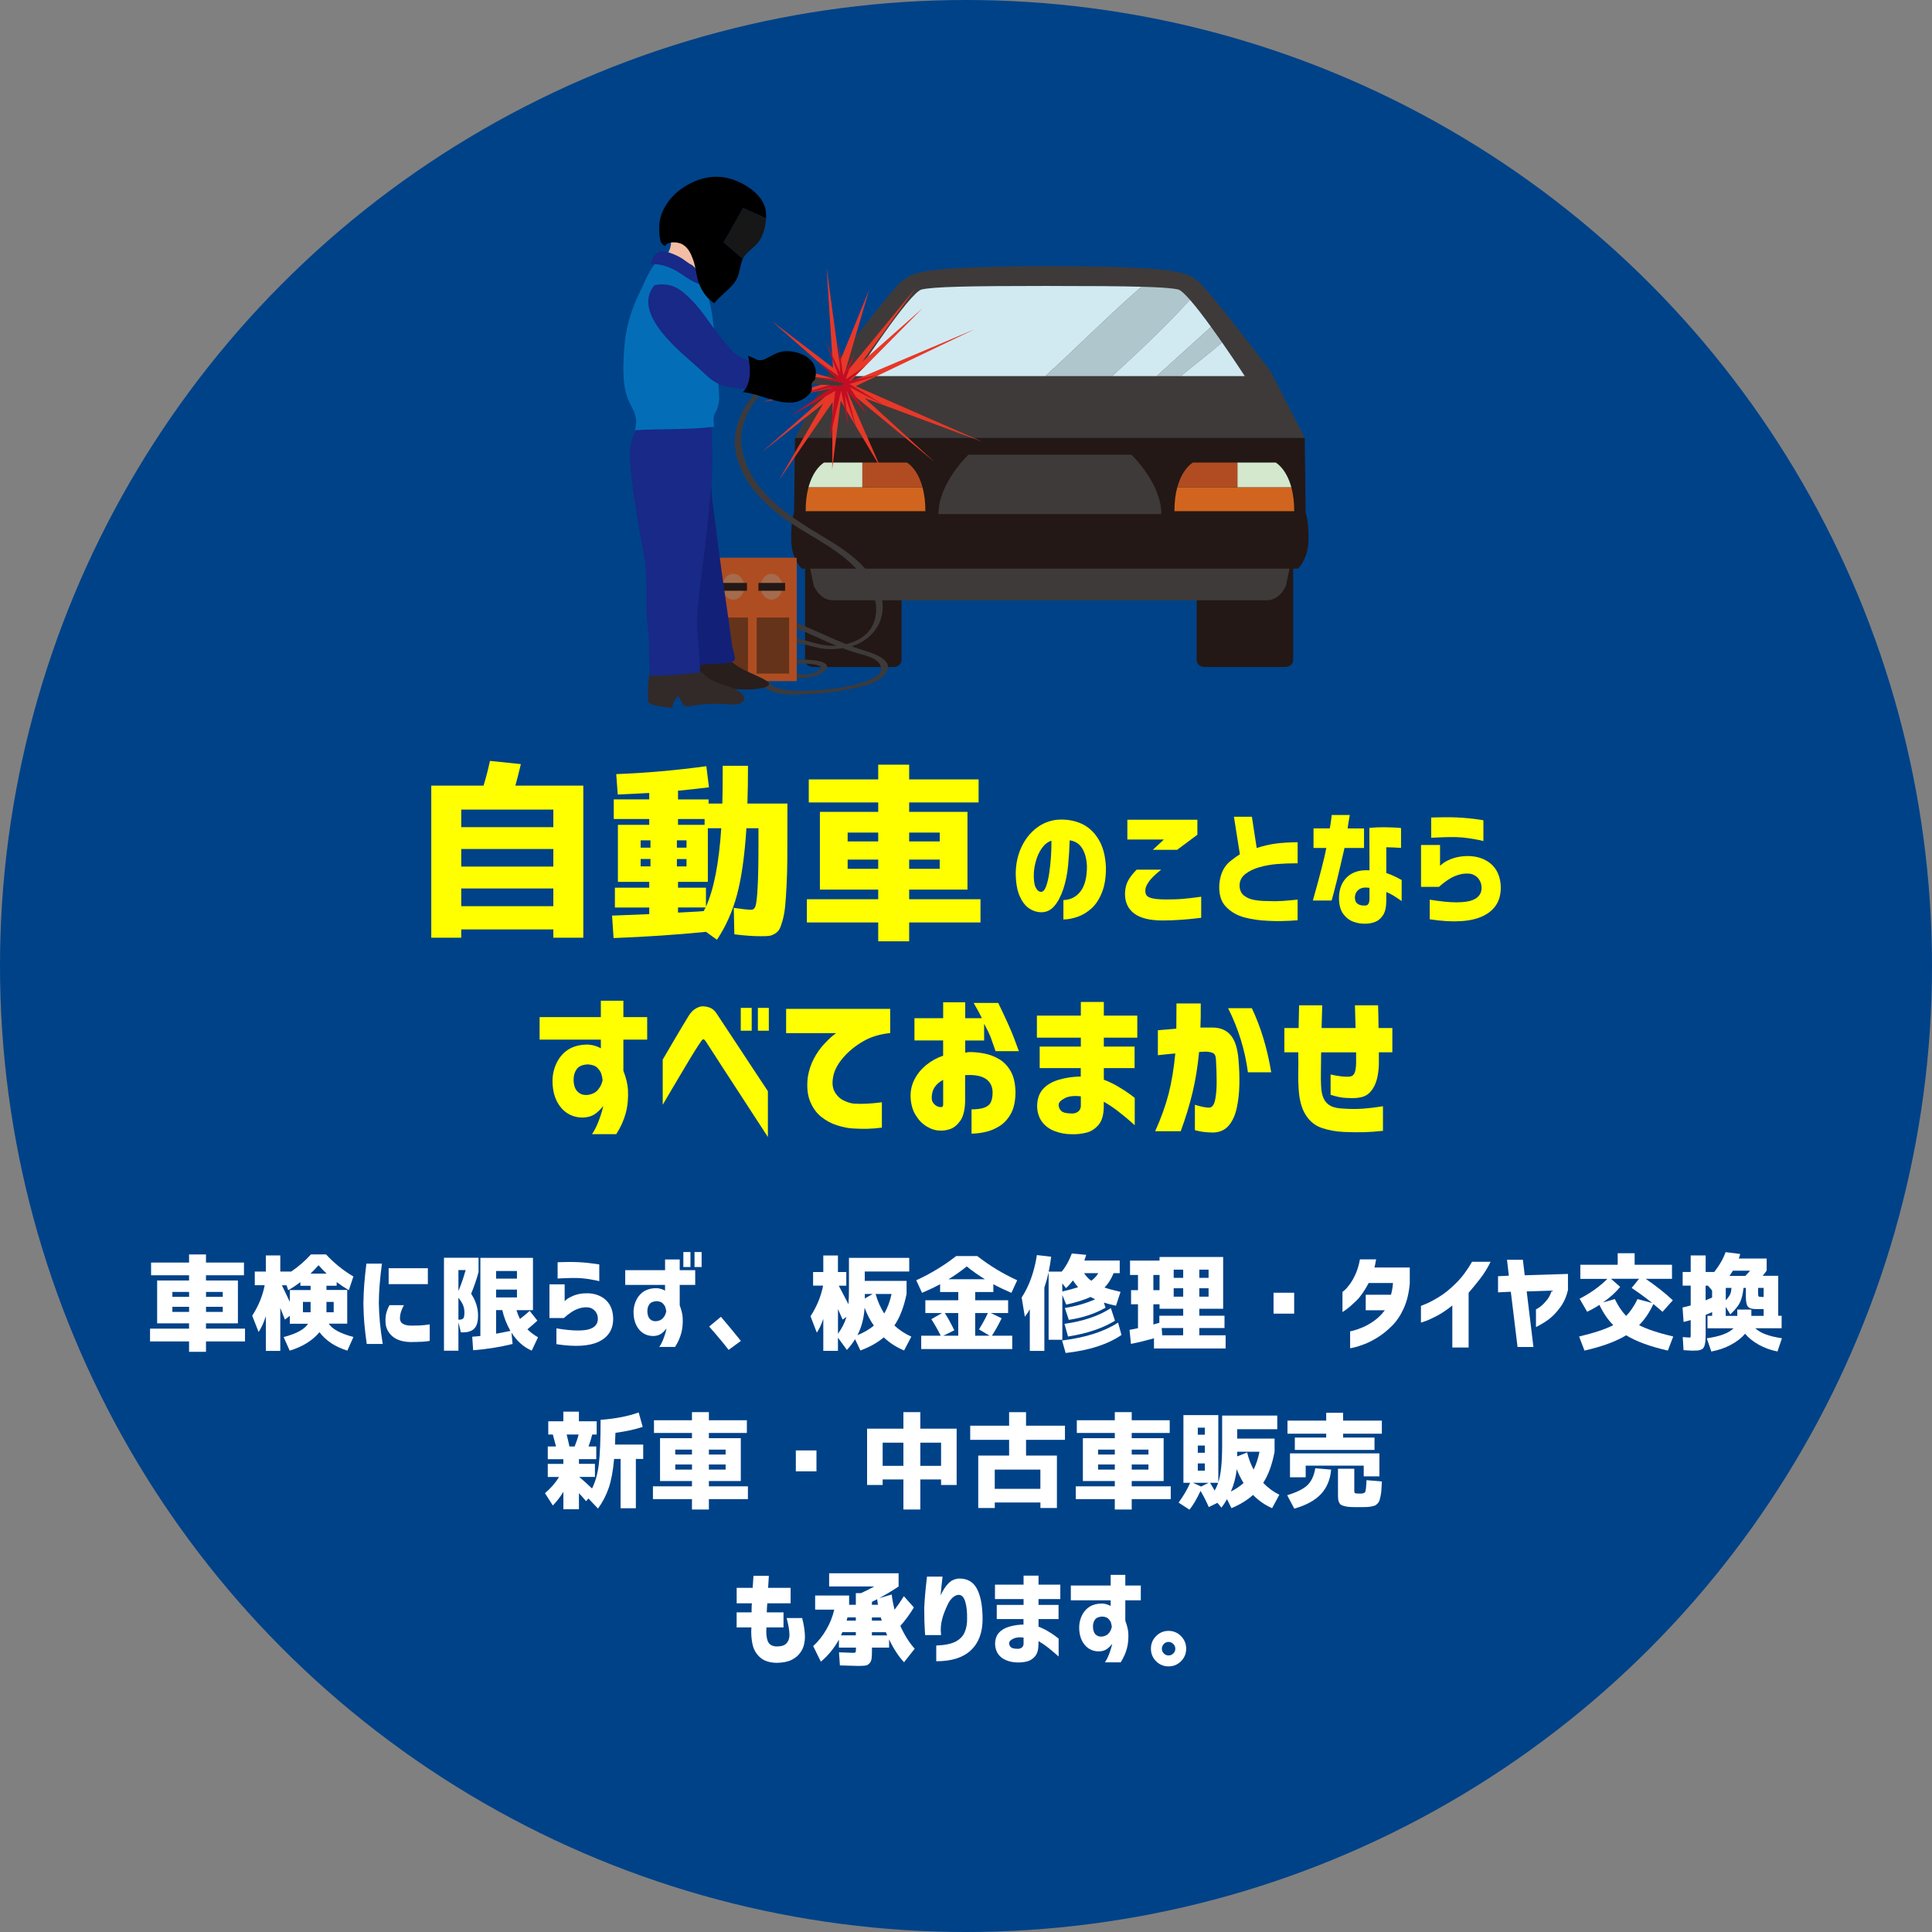 <?xml version="1.0" encoding="UTF-8"?><svg id="_レイヤー_2" xmlns="http://www.w3.org/2000/svg" width="500" height="500" viewBox="0 0 500 500"><rect x="0" y="0" width="500" height="500" fill="#808080" stroke="none"/><defs><style>.cls-1{fill:#3e3a39;}.cls-2{fill:#231815;}.cls-3{fill:#182987;}.cls-4{fill:#fff;}.cls-5{fill:#643319;}.cls-6{fill:#f4bea4;}.cls-7{fill:#132078;}.cls-8{fill:none;}.cls-9{fill:#d1651f;}.cls-10{fill:#c30d23;}.cls-11{fill:#d3e8cd;}.cls-12{fill:#b0c6cd;}.cls-13{fill:#d1eaf2;}.cls-14{fill:#b14c22;}.cls-15{fill:#e73828;}.cls-16{fill:#a46c4d;}.cls-17{fill:#036eb7;}.cls-18{fill:#281e1c;}.cls-19{fill:#004288;}.cls-20{fill:#322a29;}.cls-21{fill:#af4d22;}.cls-22{fill:#ff0;}.cls-23{fill:#171717;}</style></defs><g id="_レイヤー_1-2"><circle class="cls-19" cx="250" cy="250" r="250"/><path class="cls-2" d="M233.32,170.8c0,1-.89,1.81-2,1.81h-20.97c-1.1,0-2-.81-2-1.81v-25.27c0-1,.9-1.81,2-1.81h20.97c1.1,0,2,.81,2,1.81v25.27Z"/><path class="cls-2" d="M334.67,170.8c0,1-.89,1.81-2.01,1.81h-20.97c-1.1,0-2-.81-2-1.81v-25.27c0-1,.9-1.81,2-1.81h20.97c1.11,0,2.01.81,2.01,1.81v25.27Z"/><path class="cls-1" d="M334.28,144.67l-1.5,6.96s-1.49,3.73-4.97,3.73h-112.21c-3.48,0-4.97-3.73-4.97-3.73l-1.49-6.96"/><path class="cls-1" d="M328.73,95.97s-16.15-21.36-18.88-23.35c-2.73-1.99-4.22-3.73-37.76-3.73h-.74c-33.54,0-35.03,1.74-37.76,3.73-2.73,1.99-18.88,23.35-18.88,23.35l-8.93,17.37h131.9l-8.93-17.37Z"/><path class="cls-2" d="M337.67,113.37v-.03h-131.91l-.02.03-.24,19.38s-.75,1.49-.75,6.71,2.73,7.7,2.73,7.7h128.44s2.73-2.48,2.73-7.7-.74-6.71-.74-6.71l-.25-19.38Z"/><path class="cls-1" d="M273,133.04h27.55c0-8.04-7.74-15.36-7.74-15.36h-42.18s-7.76,7.31-7.76,15.36h30.12Z"/><path class="cls-9" d="M304.69,126.09c-.46,1.65-.75,3.69-.75,6.2h31c0-2.51-.3-4.55-.75-6.2h-29.5Z"/><path class="cls-14" d="M319.74,119.71h-11.01s-2.69,1.43-4.03,6.38h15.57v-6.38h-.52Z"/><path class="cls-11" d="M330.15,119.71h-9.89v6.38h13.93c-1.35-4.95-4.04-6.38-4.04-6.38Z"/><path class="cls-9" d="M238.74,126.09c.45,1.65.75,3.69.75,6.2h-30.99c0-2.51.29-4.55.74-6.2h29.5Z"/><path class="cls-14" d="M223.69,119.71h11.02s2.69,1.43,4.03,6.38h-15.57v-6.38h.52Z"/><path class="cls-11" d="M213.27,119.71h9.9v6.38h-13.93c1.35-4.95,4.03-6.38,4.03-6.38Z"/><path class="cls-12" d="M307.95,77.58c-1.34-1.52-2.43-2.53-3.07-2.67-1.58-.34-4.35-.56-9.44-.7-8.57,7.41-16.53,15.53-24.92,23.13h17.31c6.96-6.35,13.83-12.76,20.13-19.76Z"/><path class="cls-13" d="M271.71,74h0c-22.03,0-29.97.23-33.16.91-3.18.68-17.26,22.43-17.26,22.43h49.22c8.4-7.6,16.36-15.72,24.92-23.13-5.14-.15-12.65-.2-23.72-.2Z"/><path class="cls-12" d="M313.41,84.59c-4.41,4.03-9.53,8.6-14.07,12.75h6.28c3.48-2.95,7.23-5.7,10.65-8.71-.92-1.32-1.88-2.69-2.86-4.03Z"/><path class="cls-13" d="M307.95,77.58c-6.31,7-13.17,13.4-20.13,19.76h11.52c4.54-4.15,9.66-8.71,14.07-12.75-1.93-2.66-3.86-5.2-5.46-7.01Z"/><path class="cls-13" d="M316.27,88.62c-3.43,3.02-7.17,5.77-10.65,8.71h16.52s-2.63-4.05-5.87-8.71Z"/><path class="cls-1" d="M196.52,100.66c-4.79,4.74-7.71,11.39-5.72,18.1,1.84,6.24,6.38,11.09,11.47,14.91,5.11,3.84,11.03,6.49,16.02,10.48,4.71,3.78,9.93,9.81,8.09,16.28-1.34,4.67-6.08,6.48-10.49,6.7-3.2.16-6.58-1.28-9.67-1.92-3.38-.69-9.01-.71-10.6,3.25-1.38,3.45,3.71,5.31,6.13,6.04,3.25.98,7.19,1.51,10.34-.05,2.59-1.28,2.71-2.78-.26-3.38-3.2-.63-7.58-.47-10.54,1.04-2.02,1.03-5.82,4.2-2.78,6.17,2.93,1.9,7.95,1.46,11.26,1.32,3.22-.13,6.43-.53,9.59-1.18,3.04-.62,7.62-1.39,9.7-3.99,2.76-3.44-2.86-5.32-5.25-6.03-7.03-2.1-13.39-5.84-20.36-8.15-.5-.16-2.06.58-1.38.8,6.8,2.25,12.97,6.04,19.85,8,2.1.6,5.55,1.21,6.11,3.74.43,1.96-2.65,3.03-3.98,3.53-3.97,1.47-8.46,2.04-12.66,2.31-3.61.22-8.22.56-11.5-1.16-2.6-1.37,1.29-4.4,2.61-4.96,2.21-.94,5.07-.89,7.41-.67.78.08,1.58.22,2.29.57,1.24.6-1.22,1.58-1.54,1.72-2.1.92-5.06.18-7.18-.34-2.04-.51-4.24-1.38-5.71-2.94-2.74-2.89,2.53-5.14,4.69-5.1,3.13.05,6.25,1.25,9.28,1.9,2.61.57,5.08.38,7.67-.16,6.02-1.26,10.17-6.62,8.76-12.77-1.46-6.33-7.7-11.27-12.94-14.48-6.71-4.1-13.74-7.94-18.69-14.22-2.52-3.19-4.33-7.18-4.68-11.25-.45-5.22,2.43-10.34,6.02-13.89.7-.7-1-.62-1.37-.25h0Z"/><rect class="cls-21" x="182.71" y="144.34" width="23.47" height="31.93"/><rect class="cls-5" x="185.18" y="159.82" width="8.4" height="14.5"/><rect class="cls-5" x="195.83" y="159.82" width="8.4" height="14.5"/><path class="cls-16" d="M202.49,151.84c0,1.84-1.26,3.33-2.82,3.33s-2.82-1.49-2.82-3.33,1.27-3.33,2.82-3.33,2.82,1.49,2.82,3.33Z"/><rect class="cls-2" x="196.28" y="150.86" width="6.91" height="2.03"/><path class="cls-16" d="M192.61,151.84c0,1.84-1.26,3.33-2.82,3.33s-2.82-1.49-2.82-3.33,1.26-3.33,2.82-3.33,2.82,1.49,2.82,3.33Z"/><rect class="cls-2" x="186.4" y="150.86" width="6.91" height="2.03"/><path class="cls-6" d="M171.99,66.59c.93-.89,1.51-2.14,1.66-3.44.04-.34-.08-1.54.12-1.81.38-.52,1.62.47,2.07.7,1.53.78,3.13,1.41,4.56,2.35.41.27.7.37.79.83.11.54-.27,1.31-.42,1.81-.26.81-.47,1.6-.68,2.42-.13.52-.37,1.04-.43,1.57-.65-.02-1.34-.7-1.86-1.04-1.17-.77-2.49-1.68-3.87-2.04"/><path class="cls-8" d="M174.36,58.25c.13,1.46-.86,3.06-1.31,4.41-.2.6-1.14,2.14-1.05,2.69.21,1.33,3.43,2.73,4.5,3.17,1.06.44,2.62,1.37,3.82,1.23.3-1.44.26-2.95.55-4.41.21-1.11.76-2.36.82-3.47"/><path class="cls-18" d="M188.9,170.82c2.59,2.57,5.94,3.4,9.02,5.1,1.89,1.04,1.2,1.74-.76,2.16-4.27.92-9.07-.15-13.37-.3-1.29-.05-2.25.17-3.07-.87-.67-.83-.28-4.17-.3-5.05-.04-1.22-.16-2.58,0-3.81.62.03,1.24.05,1.87.07"/><path class="cls-7" d="M182.6,117.58c1.58,2.53,1.33,8.58,1.73,11.67.64,4.93,1.28,9.85,1.91,14.78.99,7.62,2.22,15.2,3.18,22.81.07.58.98,3.37.74,3.86-.68,1.43-5.52.98-6.95,1.12-.7.07-1.92.54-2.57.16-1.48-.87-1.19-8.89-1.23-10.05-.31-9.04-1.89-18.04-1.82-27.07.02-1.36-.04-2.62-.25-3.96"/><path class="cls-20" d="M181.1,173.73c.83.44,1.61,1.38,2.52,1.96,1.87,1.18,4.08,1.56,6.11,2.44,1.19.51,4.3,2.26,2.24,3.71-1.28.88-4.49.32-5.84.32-2.21,0-4.41.08-6.6.42-.96.14-1.81.5-2.52-.05-.73-.56-.81-1.78-1.59-2.34-.68.71-1.41,1.95-1.41,2.96-1.09,0-5.46-.47-6.1-1.29-.4-.53-.21-1.74-.21-2.32.03-2.74-.02-7.86,3.29-8.97"/><path class="cls-3" d="M165.67,109.59c-1.73,1.99-2.73,5.83-2.66,8.4.19,5.94,1.12,10.56,1.99,16.45.88,5.86,1.86,8.75,2.2,13.93.27,4.21-.18,9.6.41,13.73.6,4.24.19,8.65.68,12.82,4.26-.02,8.65-.43,12.88-.84-.02-5.58-1.15-11.16-.61-16.75.57-6,1.47-11.7,2.14-17.71.6-5.4.88-8.83,1.45-14.94.5-5.27.07-12.67-.28-17.95"/><path class="cls-17" d="M171.22,66.8c-2.68,1.67-3.99,5.42-5.32,8.12-2.77,5.62-4.09,10.18-4.44,16.44-.22,4.08-.4,9.26,1.53,12.98,1.42,2.73,2.09,3.99,1.33,7,6.77-.42,13.69-.06,20.49-.9,0-.77-.23-1.68-.12-2.44.17-1.19.43-.99.78-1.87.75-1.9.7-2.95.55-5.15-.35-5.35-.72-10.7-1.29-16.01-.78-7.36-1.75-13.08-9.5-15.31"/><path class="cls-3" d="M179.22,68.7c1.41,1.15,2.83,3.41,3.53,5.05-2.89.12-5.67-2.54-8.08-3.84-1.37-.74-2.78-1.24-4.32-1.47-1.33-.21-2.3.16-1.64-1.1.92-1.77,1.56-2.56,3.41-2.26,1.15.19,3.18,1.06,4.21,1.7.87.55,1.89,1.41,2.75,1.81"/><path class="cls-3" d="M169.25,73.83c4.42-.9,6.88.88,9.84,3.92,3.07,3.16,4.46,5.95,7.31,9.36,2.72,3.25,3.61,4.99,7.43,6.23,1.69.55,7.79-.76,7.75,1.24-.04,1.71.55,4.24.31,5.93-3.12.69-9.96.22-13.12-.34-3.96-.7-5.21-2.39-8.18-5.08-4.3-3.89-17.37-13.97-11.19-21.31"/><path d="M192.34,53.85l5.92,2.67c.06-1.26-.08-2.48-.48-3.47-1.43-3.53-5.96-6.16-9.53-6.98-4.15-.96-8.23.27-11.79,2.71-2.84,1.95-5.39,5.36-5.78,8.86-.13,1.17-.29,5.2,1.05,5.8l.42.21c.62-1.28,3.33-1.07,4.45-.42,1.53.87,2.24,2.48,2.8,4.04.74,2.08.77,4.3,1.6,6.36.81,2.01,2.06,3.68,3.85,4.86,1.49-1.92,3.59-3.28,5.09-5.18,1.37-1.74,1.42-3.53,1.99-5.54.08-.29.2-.56.33-.82l-4.96-4.24,5.04-8.84Z"/><path class="cls-23" d="M192.34,53.85l-5.04,8.84,4.96,4.24c.98-1.88,3.13-2.86,4.29-4.66.95-1.46,1.61-3.66,1.7-5.75l-5.92-2.67Z"/><polygon class="cls-15" points="215.58 95.17 213.92 69.23 217.25 93.84 224.9 75.1 218.47 97.06 236.98 74.55 223.12 93.62 238.76 79.76 219.8 98.94 252.27 85.19 221.46 99.94 254.28 114.35 223.79 103.04 241.86 119.56 219.02 100.71 228 121.22 217.58 103.71 215.36 121.56 215.48 104.04 201.62 124.22 213.04 104.48 197.18 117.01 216.25 100.27 197.4 104.04 214.59 98.94 200.07 93.51 217.14 98.39 199.73 83.09 215.58 95.17"/><polygon class="cls-10" points="219.88 99.38 228.78 104.84 219.94 100.23 224.31 107.08 219.11 101.15 221.71 111.18 218.65 102.21 219.59 110.55 217.68 101.11 214.68 113.74 216.17 101.15 204.64 107.65 215.4 100.25 205.8 102.37 215.91 99.3 208.46 97.43 216.61 98.06 211.27 93.21 217 97.29 213.58 88.08 217.42 96.39 216.97 88.29 218.2 97.15 221.18 91.36 218.88 98.18 224.02 94.67 219.68 98.58 227.52 96.97 219.88 99.38"/><polygon class="cls-1" points="201.5 95.45 218.52 99.29 217.27 99.86 201.5 98.83 201.5 95.45"/><path d="M193.6,92.06c.64,3.1.96,6.93-1.32,9.43,4.37.35,9.58,3.6,13.96,2.48,1.31-.33,3.28-1.61,3.79-2.89.22-.55-.13-1.25.04-1.81.18-.56.75-.8.86-1.17,1.09-4.08-2.03-6.54-5.99-7.13-2.53-.38-3.86.33-5.94,1.44-1.29.68-2.28,1.3-3.83.33"/><path class="cls-22" d="M126.79,196.92l8.01.83c-.49,2.05-.96,3.91-1.42,5.57h17.58v39.36h-7.76v-2.15h-23.83v2.15h-7.76v-39.36h13.53c.65-2.12,1.2-4.25,1.66-6.4ZM143.2,214.06v-4.54h-23.83v4.54h23.83ZM119.37,224.26h23.83v-4.54h-23.83v4.54ZM119.37,234.52h23.83v-4.59h-23.83v4.59Z"/><path class="cls-22" d="M159.51,200.34c7.68-.29,15.45-.98,23.29-2.05l.68,5.47c-2.67.33-5.34.62-8.01.88v2.25h7.91v1.07h3.56c.06-1.95.1-5.21.1-9.77h6.54c0,3.52-.05,6.77-.15,9.77h10.35v4.64c0,3.78,0,6.94-.02,9.5-.02,2.55-.08,4.95-.2,7.18-.11,2.23-.24,4-.37,5.3-.13,1.3-.34,2.48-.63,3.54-.29,1.06-.57,1.83-.83,2.32-.26.49-.67.9-1.22,1.22-.55.33-1.08.51-1.59.56-.5.05-1.2.07-2.08.07-1.92,0-4.18-.16-6.79-.49l-.15-6.84c2.31.33,3.81.49,4.49.49.52,0,.9-.31,1.12-.93.23-.62.42-2.21.56-4.79.15-2.57.22-6.45.22-11.62v-3.76h-3.12c-.46,7.16-1.27,12.91-2.44,17.24-1.17,4.33-2.9,8.2-5.18,11.62l-2.83-2.05c-7.58.75-15.56,1.29-23.93,1.61l-.39-5.81c1.63-.06,4.83-.2,9.62-.39v-1.71h-8.89v-5.13h8.89v-1.51h-8.11v-14.75h8.11v-1.51h-9.18v-5.08h9.18v-1.66c-1.66.1-4.38.23-8.15.39l-.39-5.27ZM165.8,219.38h2.54v-1.9h-2.54v1.9ZM165.8,222.31v1.9h2.54v-1.9h-2.54ZM175.18,219.38h2.49v-1.9h-2.49v1.9ZM175.18,224.22h2.49v-1.9h-2.49v1.9ZM175.47,213.47h6.88v-1.51h-6.88v1.51ZM175.47,228.22v1.51h7.23v4.93c2.05-4.52,3.37-11.29,3.96-20.31h-3.47v13.87h-7.71ZM175.47,236.18c.62-.03,1.69-.09,3.22-.17,1.53-.08,2.67-.15,3.42-.22l.49-.93h-7.13v1.32Z"/><path class="cls-22" d="M209.31,201.71h17.97v-3.81h8.01v3.81h17.97v5.96h-17.97v2.44h15.09v20.12h-15.09v2.49h18.46v6.01h-18.46v4.88h-8.01v-4.88h-18.46v-6.01h18.46v-2.49h-15.09v-20.12h15.09v-2.44h-17.97v-5.96ZM227.28,215.47h-7.91v2.29h7.91v-2.29ZM219.37,222.46v2.39h7.91v-2.39h-7.91ZM235.29,215.47v2.29h7.91v-2.29h-7.91ZM235.29,222.46v2.39h7.91v-2.39h-7.91Z"/><path class="cls-22" d="M281.29,224.09c-.07-1.76-.46-3.25-1.17-4.46-.71-1.21-1.81-1.93-3.28-2.16-.07,2.16-.21,4.35-.42,6.55-.21,2.21-.63,4.24-1.25,6.09-.62,1.85-1.4,3.32-2.34,4.41-.94,1.09-2.12,1.62-3.54,1.57-1.05-.04-2.05-.38-2.99-1.02-.95-.64-1.75-1.69-2.41-3.16-.66-1.47-1-3.47-1.02-5.99.04-2.47.55-4.72,1.5-6.74.96-2.02,2.24-3.64,3.85-4.88s3.42-1.96,5.45-2.16c2.18-.15,4.2.16,6.04.95s3.35,2.13,4.53,4.03c1.18,1.89,1.84,4.31,1.97,7.26.04,2.52-.28,4.68-.99,6.49s-1.62,3.22-2.74,4.23c-1.13,1.01-2.35,1.74-3.66,2.19-1.32.45-2.52.67-3.61.67v-5.02c1.89-.07,3.39-.84,4.48-2.32,1.09-1.48,1.63-3.66,1.61-6.54ZM269.39,230.81c.51.02.94-.41,1.29-1.3.35-.89.62-2.03.84-3.43.21-1.39.37-2.85.47-4.36.1-1.52.14-2.9.12-4.15-.98.33-1.8.97-2.46,1.91-.66.94-1.16,1.99-1.5,3.16-.35,1.17-.54,2.27-.59,3.29-.07,1.67.08,2.89.43,3.66.36.77.82,1.17,1.4,1.22Z"/><path class="cls-22" d="M294.2,225.06h6.32c-.87.69-1.58,1.31-2.12,1.86-.55.55-1.02,1.14-1.42,1.79-.4.65-.59,1.27-.57,1.87,0,.45.11.83.33,1.15.22.32.71.57,1.45.75.75.18,1.91.28,3.49.3,1.81,0,3.34-.05,4.61-.17,1.27-.11,2.8-.29,4.58-.54v5.45c-3.43.45-6.74.68-9.93.7-3.34,0-5.82-.6-7.42-1.81s-2.4-2.94-2.37-5.22c.04-1.29.32-2.4.82-3.31.5-.91,1.24-1.86,2.22-2.84ZM291.76,212.15h18.12v3.88l-5.25,3.91h-6.29l2.88-2.68h-9.46v-5.12Z"/><path class="cls-22" d="M335.8,223.42c-2.07,0-3.87.07-5.38.2-1.52.13-2.99.4-4.41.79-1.43.39-2.65.97-3.66,1.74-1.02.77-1.53,1.77-1.55,2.99.02,1.18.4,2.06,1.14,2.63s1.62.95,2.66,1.14,2.16.28,3.36.28c1.4.07,2.7.06,3.88-.02,1.18-.08,2.51-.2,3.98-.35v5.35c-2.88.22-5.46.27-7.76.13-2.14-.09-4.14-.38-6-.87-1.86-.49-3.45-1.4-4.76-2.74-1.32-1.34-1.89-3.29-1.74-5.85.13-1.4.44-2.59.92-3.56.48-.97,1.13-1.78,1.96-2.44.82-.66,1.64-1.24,2.44-1.76l-1.54-9.7h4.65l1.24,8.09c1.78-.58,3.48-.97,5.08-1.17s3.44-.31,5.52-.33v5.45Z"/><path class="cls-22" d="M339.94,219.44v-5.05h4.21c.18-1,.31-1.83.38-2.47.08-.65.12-.98.12-1h4.68c-.31,1.69-.5,2.85-.57,3.48h4.25v5.05h-5.05c-1.58,6.93-2.7,11.47-3.34,13.61h-4.85c1.94-6.91,3.1-11.45,3.48-13.61h-3.31ZM354.39,214.26c1.36-.13,2.66-.19,3.9-.17,1.24.02,2.26.06,3.06.1.8.05,1.21.08,1.24.1v5.15s-.38-.02-1.09-.07c-.7-.04-1.61-.08-2.73-.1v6.65c1,.36,1.91.74,2.71,1.15s1.22.64,1.27.68v5.45c-.82-.58-1.55-1.06-2.17-1.44-.62-.38-1.23-.68-1.81-.9v2.17c0,1.69-.28,2.97-.85,3.83-.57.86-1.25,1.44-2.06,1.74s-1.62.45-2.44.45c-1.07.04-2.12-.12-3.16-.5s-1.92-1.06-2.64-2.04c-.72-.98-1.09-2.36-1.09-4.15.02-2.29.73-4.1,2.12-5.4,1.39-1.3,3.31-1.88,5.77-1.72l-.03-11ZM353.42,234.35c.33-.02.59-.19.75-.5.17-.31.25-.72.25-1.24v-2.84c-1.2-.18-2.12-.03-2.74.43-.62.47-.97,1.12-1.04,1.94-.02.82.22,1.42.72,1.77.5.36,1.19.5,2.06.43Z"/><path class="cls-22" d="M367.76,229.51v-10.83h4.92v5.38s.26-.22.7-.58c.45-.37,1.14-.75,2.09-1.14.95-.39,2.04-.64,3.29-.75,1.96-.15,3.68.1,5.17.77,1.48.67,2.59,1.63,3.33,2.89s1.11,2.72,1.14,4.4c.02,3.46-1.51,5.93-4.6,7.42-3.09,1.49-7.69,1.77-13.79.84v-5.08c2.83.47,5.15.7,6.96.69s3.16-.2,4.06-.55c.9-.36,1.54-.83,1.91-1.42s.53-1.23.48-1.92c0-.65-.18-1.27-.54-1.87-.36-.6-.88-1.06-1.57-1.39-.69-.32-1.68-.39-2.98-.19-1.27.27-2.41.74-3.41,1.4s-1.84,1.32-2.51,1.94h-4.65ZM370.4,211.58s.36-.01,1-.03c.65-.02,1.47-.04,2.46-.05.99-.01,2.02,0,3.09.05,1.07.05,2.13.12,3.19.23,1.06.11,1.94.22,2.66.33.71.11,1.08.17,1.1.17v5.38s-.41-.11-1.15-.27c-.75-.15-1.66-.31-2.74-.47-1.08-.15-2.14-.25-3.16-.27-1.07-.02-2.09-.02-3.06.02s-1.77.07-2.41.1-.97.05-.99.05v-5.25Z"/><path class="cls-22" d="M139.65,269.05v-5.83h15.85v-4.23h5.83v4.23h6.16v5.83h-6.16v8.05c.71,1.86,1.11,3.5,1.19,4.93.11,2.19-.08,4.2-.57,6.03-.49,1.83-1.31,3.65-2.46,5.46h-6.28c.63-.93,1.16-1.96,1.6-3.08.44-1.12.77-2.09.99-2.91.22-.82.33-1.26.33-1.31-.79.99-1.57,1.72-2.32,2.2-.75.48-1.7.74-2.85.8-1.56.03-2.94-.35-4.15-1.13-1.2-.78-2.15-1.9-2.83-3.37-.68-1.46-1.01-3.21-.99-5.24.05-1.7.47-3.27,1.23-4.72.77-1.45,1.81-2.55,3.12-3.3s2.93-1.13,4.84-1.13c.74.06,1.41.19,2.01.39.6.21,1.04.4,1.31.59v-2.26h-15.85ZM155.95,279.52c-.06-.6-.18-1.18-.37-1.72-.14-.41-.45-.88-.94-1.41s-1.31-.84-2.46-.93c-1.4.06-2.37.46-2.91,1.21-.55.75-.82,1.65-.82,2.69,0,1.45.36,2.52,1.07,3.2.71.68,1.64.94,2.79.78,1.04-.19,1.82-.59,2.34-1.19.52-.6.87-1.18,1.05-1.72.18-.55.27-.85.27-.9Z"/><path class="cls-22" d="M171.51,274.22c1.09-1.86,2.03-3.45,2.79-4.76.77-1.31,1.52-2.59,2.26-3.82s1.31-2.18,1.72-2.83c.52-.79,1.06-1.36,1.62-1.7.56-.34,1.05-.55,1.46-.62s.62-.09.62-.06c.82.06,1.5.22,2.03.49.53.27,1.02.74,1.46,1.4.33.49.98,1.48,1.95,2.96.97,1.48,2.09,3.18,3.37,5.09,1.27,1.92,2.5,3.79,3.69,5.61s2.61,3.96,4.25,6.42v11.86c-10.37-15.93-15.67-24.08-15.89-24.47-.27-.44-.49-.69-.64-.76-.15-.07-.23-.09-.23-.06,0-.03-.06,0-.16.08-.11.08-.3.33-.57.74-.25.33-.73,1.08-1.46,2.24-.73,1.16-1.55,2.52-2.46,4.06-.92,1.55-2.11,3.56-3.59,6.05-1.48,2.49-2.22,3.75-2.22,3.78v-11.7ZM191.71,266.75v-5.91h2.83v5.91h-2.83ZM196.14,266.75v-5.91h2.83v5.91h-2.83Z"/><path class="cls-22" d="M230.38,261.08v6.28c-2.71.27-5.06.99-7.04,2.16-1.98,1.16-3.64,2.5-4.97,4.02-1.33,1.52-2.18,2.97-2.57,4.37-.49,1.86-.45,3.35.12,4.46s1.38,1.92,2.4,2.42,1.98.79,2.85.84c1.09.06,2.15.06,3.16,0,1.01-.05,1.91-.13,2.69-.22s1.18-.15,1.21-.15v6.57c-1.51.19-2.83.29-3.98.31-1.15.01-2.34-.02-3.57-.1-1.15-.05-2.49-.32-4.02-.8-1.53-.48-2.92-1.23-4.17-2.24-1.25-1.01-2.2-2.37-2.87-4.06-.67-1.7-.86-3.79-.55-6.28.3-1.75.83-3.33,1.58-4.72.75-1.4,1.57-2.58,2.46-3.55.89-.97,1.65-1.72,2.28-2.24.63-.52.97-.78,1.03-.78h-12.97v-6.28h26.93Z"/><path class="cls-22" d="M236.66,269.29v-5.79h7.43v-4.11h5.71v4.11h4.31c-.49-1.04-1.2-2.35-2.13-3.94h6.36c1.97,4.05,3.35,7.14,4.15,9.26s1.19,3.2,1.19,3.22h-6.03c-.47-1.37-.86-2.5-1.19-3.39s-.92-2.13-1.77-3.72v4.35h-4.89v3.16c.36-.08.66-.14.9-.16,1.23-.03,2.55.09,3.94.35s2.71.75,3.94,1.48,2.24,1.78,3.02,3.18,1.18,3.22,1.21,5.46c-.03,2.24-.42,4.06-1.19,5.46s-1.74,2.47-2.94,3.22-2.43,1.26-3.72,1.54-2.46.41-3.53.41v-6.28c1.34,0,2.43-.14,3.26-.43s1.41-.75,1.72-1.4.47-1.48.47-2.53c0-1.5-.55-2.65-1.64-3.45-1.09-.79-2.75-1.15-4.97-1.07h-.25c-.08,0-.16.02-.25.04v6.94c-.08,2.24-.53,3.9-1.33,4.97s-1.67,1.75-2.59,2.05c-.92.3-1.76.42-2.52.37-1.15,0-2.3-.34-3.45-1.03-1.15-.68-2.12-1.67-2.91-2.96-.79-1.29-1.23-2.83-1.31-4.64-.06-1.67.28-3.21,1.01-4.62.72-1.41,1.72-2.64,3-3.69s2.74-1.87,4.41-2.44v-3.94h-7.43ZM244.09,285.8v-6.32c-.96.49-1.68,1.11-2.18,1.85s-.75,1.6-.78,2.59c-.03.63.1,1.14.39,1.52.29.38.62.67.99.84s.7.25,1.01.22c.03.03.12.02.29-.04.16-.05.26-.27.29-.66Z"/><path class="cls-22" d="M269.09,270.85h10.63v-2.3h-11.37v-5.71h11.37v-3.53h5.95v3.53h8.66v5.71h-8.66v2.3h7.96v5.58h-7.96v3c1.2.44,2.44,1.03,3.69,1.77s2.29,1.4,3.08,1.99,1.2.91,1.23.96v7.06s-.44-.39-1.23-1.09-1.79-1.52-3-2.46-2.46-1.79-3.78-2.53v1.27c-.03,2.13-.49,3.72-1.38,4.74s-1.93,1.69-3.12,1.99-2.43.44-3.72.41c-1.61,0-3.12-.27-4.52-.82s-2.48-1.35-3.26-2.42-1.2-2.38-1.25-3.94c0-1.89.51-3.39,1.52-4.52,1.01-1.12,2.42-1.93,4.21-2.44s3.65-.77,5.56-.8v-2.18h-10.63v-5.58ZM277.46,288.18c.57,0,1.08-.16,1.52-.47s.68-.77.74-1.38v-2.59c-1.72-.22-3.11-.06-4.15.47s-1.57,1.1-1.6,1.7c0,.63.23,1.16.68,1.6.45.44,1.39.66,2.81.66Z"/><path class="cls-22" d="M299.63,266.63c1.81-.16,3.41-.3,4.8-.41.03-1.94.04-4.12.04-6.53h6.28c.03,2.38,0,4.46-.08,6.24h3.12c2.05,0,3.63.67,4.74,2.01,1.11,1.34,1.77,3.45,1.99,6.32.19,2.08.27,4.21.23,6.4-.04,2.19-.27,4.22-.68,6.1s-1.1,3.39-2.07,4.53-2.31,1.75-4,1.81c-1.45-.03-2.61-.13-3.47-.31-.86-.18-1.29-.28-1.29-.31v-6.57c1.64.52,2.9.77,3.78.74.71-.08,1.2-.76,1.46-2.03s.39-2.81.39-4.62-.05-3.59-.16-5.34c0-1.04-.19-1.7-.57-1.99s-1.07-.46-2.05-.51c-.33,0-.61.02-.84.04-.23.03-.54.04-.92.04-.36,3.78-.93,7.31-1.72,10.59s-1.81,6.6-3.04,9.93h-6.61c1.56-3.47,2.72-6.72,3.49-9.73.77-3.01,1.34-6.47,1.72-10.39-1.34.11-2.42.21-3.22.31s-1.24.14-1.29.14v-6.49ZM317.82,260.92h6.16c2.33,4.93,4,10.45,5.01,16.59h-6.03c-.77-5.8-2.48-11.33-5.13-16.59Z"/><path class="cls-22" d="M336,272.33h-3.61v-6.28h3.69c.03-2.16.07-4.12.12-5.87h5.99c-.05,1.75-.11,3.71-.16,5.87h8.79c-.05-2.13-.11-4.09-.16-5.87h5.99c.05,1.7.1,3.65.12,5.87h3.57v6.28h-3.49v3.08c-.08,2.36-.46,4.21-1.13,5.56s-1.53,2.26-2.59,2.71-2.59.61-4.62.47c-1.18-.03-2.56-.3-4.15-.82v-5.25c1.01.22,1.85.37,2.5.45s1.19.12,1.6.12c.49.03.92-.02,1.29-.14s.66-.44.86-.94.32-1.31.35-2.4v-2.83h-9.03c-.03.16-.04.73-.04,1.71s-.01,2.09-.04,3.34c-.03,1.26-.01,2.44.04,3.53.05,1.42.28,2.55.68,3.39s.99,1.46,1.79,1.89,1.96.66,3.49.72c1.75.11,3.39.11,4.91,0,1.52-.11,3.24-.31,5.15-.62v6.36c-1.78.19-3.42.31-4.93.35s-3.22.02-5.13-.06c-1.97-.08-3.85-.41-5.64-.99s-3.23-1.72-4.31-3.43-1.69-4.05-1.83-7c-.08-1.15-.11-2.41-.08-3.8s.03-3.18,0-5.4Z"/><path class="cls-4" d="M39.1,326.75h9.83v-2.1h4.38v2.1h9.83v3.29h-9.83v1.35h8.26v11.09h-8.26v1.37h10.1v3.31h-10.1v2.69h-4.38v-2.69h-10.1v-3.31h10.1v-1.37h-8.26v-11.09h8.26v-1.35h-9.83v-3.29ZM48.94,334.35h-4.33v1.27h4.33v-1.27ZM44.61,338.2v1.32h4.33v-1.32h-4.33ZM53.32,334.35v1.27h4.33v-1.27h-4.33ZM53.32,338.2v1.32h4.33v-1.32h-4.33Z"/><path class="cls-4" d="M74.98,349.56l-1.58-3.53c3.31-.86,5.42-2.01,6.33-3.45h-4.73v-2.05l-1.26.97c-.12-.3-.33-.81-.61-1.52-.28-.71-.48-1.21-.59-1.49v11.12h-3.74v-8.97c-.53,1.63-1.16,3-1.87,4.09l-1.66-4.23c1.62-2.49,2.7-5.12,3.23-7.89h-2.56v-3.53h2.86v-4.17h3.74v4.17h2.81c1.85-1.24,3.56-2.72,5.13-4.44h3.9c2.07,2.24,4.43,4.15,7.08,5.71l-1.18,3.55c-1.1-.65-2.16-1.35-3.15-2.1v.94h-2.64v1.1h5.37v8.72h-4.78c.87,1.4,3,2.55,6.39,3.45l-1.58,3.53c-3.13-.97-5.54-2.56-7.21-4.77-1.82,2.17-4.38,3.76-7.69,4.77ZM72.95,332.62c.3.59.99,2.03,2.06,4.31v-3.07h5.37v-1.1h-2.64v-.94c-1,.75-2.05,1.45-3.15,2.1l-.43-1.29h-1.2ZM80.38,336.93h-1.98v2.69h1.98v-2.69ZM84.52,329.61c-.71-.68-1.41-1.41-2.08-2.18-.55.65-1.25,1.37-2.08,2.18h4.17ZM84.49,336.93v2.69h1.87v-2.69h-1.87Z"/><path class="cls-4" d="M94.83,327.02h4.01c-.27,2.08-.46,3.9-.59,5.47s-.2,3.16-.21,4.79c.04,1.72.13,3.38.28,4.98.15,1.6.4,3.45.73,5.55h-4.14c-.28-2.01-.49-3.81-.63-5.39-.13-1.58-.21-3.27-.23-5.06.02-1.69.09-3.32.21-4.89.12-1.57.31-3.39.56-5.45ZM100.82,337.77h3.71c-.34.65-.59,1.21-.75,1.7-.16.48-.25,1.01-.27,1.56-.02.34.04.66.19.97.14.31.43.56.87.75.44.2,1.08.31,1.94.32,1.5,0,2.65-.05,3.47-.15.82-.1,1.23-.16,1.23-.18v4.28c-.59.11-1.24.18-1.96.22-.72.04-1.72.06-3.01.08-2.08-.05-3.67-.57-4.76-1.55-1.09-.98-1.66-2.19-1.71-3.62-.04-.92.04-1.7.21-2.36.18-.66.45-1.33.83-2.03ZM100.58,328.21h10.15v4.12h-10.15v-4.12Z"/><path class="cls-4" d="M123.85,328.69v.51c-.48,1.8-1.12,3.67-1.92,5.63,1.19,1.78,1.79,3.66,1.79,5.65,0,1.54-.32,2.65-.95,3.33-.63.67-1.63,1.01-3.01,1.01h-.48l-.64-2.61v7.35h-3.74v-24.05h8.95v3.18ZM120.51,328.69h-1.87v5.44c.69-1.65,1.32-3.46,1.87-5.44ZM118.64,335.85v5.68h.16c.55,0,.92-.12,1.11-.36.19-.24.28-.75.28-1.52,0-.65-.11-1.25-.33-1.82-.22-.56-.63-1.22-1.22-1.98ZM124.33,325.54h13.6v13.52h-4.27c.27.84.57,1.61.91,2.29,1-.77,1.83-1.47,2.51-2.1l2,2.53c-.8.75-1.67,1.5-2.59,2.24.75.75,1.67,1.45,2.75,2.07l-1.63,3.45c-2.08-.9-3.83-2.45-5.24-4.66l.29,2.94c-3.37.83-6.77,1.36-10.21,1.62l-.24-3.5c.98-.07,1.68-.13,2.11-.19v-20.2ZM128.39,330.9h5.4v-1.97h-5.4v1.97ZM128.39,333.75v2.02h5.4v-2.02h-5.4ZM132.1,344.44c-.96-1.67-1.67-3.46-2.11-5.39h-1.6v6.11c1.21-.22,2.45-.46,3.71-.73Z"/><path class="cls-4" d="M142.2,341.11v-8.72h3.93v4.34s.2-.18.56-.47c.36-.3.91-.6,1.67-.92.76-.31,1.63-.52,2.63-.61,1.57-.12,2.94.08,4.13.62s2.07,1.32,2.66,2.33c.59,1.01.89,2.2.91,3.54.02,2.78-1.21,4.78-3.67,5.98-2.47,1.2-6.14,1.43-11.02.67v-4.09c2.26.38,4.11.56,5.56.55,1.44,0,2.52-.16,3.25-.44.72-.29,1.23-.67,1.52-1.14.29-.48.42-.99.39-1.55,0-.52-.14-1.02-.43-1.51-.29-.48-.7-.86-1.26-1.12-.55-.26-1.34-.31-2.38-.15-1.02.22-1.92.59-2.72,1.13-.8.54-1.47,1.06-2,1.56h-3.71ZM144.31,326.67s.28,0,.8-.03c.52-.02,1.17-.03,1.96-.04.79,0,1.62,0,2.47.04.85.04,1.71.1,2.55.19.85.09,1.55.18,2.12.27.57.09.86.13.88.13v4.34s-.33-.09-.92-.22c-.6-.12-1.33-.25-2.19-.38-.86-.12-1.71-.2-2.52-.22-.86-.02-1.67-.01-2.44.01-.77.03-1.42.05-1.92.08-.51.03-.77.04-.79.04v-4.23Z"/><path class="cls-4" d="M161.81,332.54v-3.82h10.31v-2.77h3.79v2.77h4.01v3.82h-4.01v5.28c.46,1.22.72,2.3.77,3.23.07,1.44-.05,2.76-.37,3.96-.32,1.2-.85,2.4-1.6,3.58h-4.09c.41-.61.76-1.28,1.04-2.02s.5-1.37.64-1.91c.14-.54.21-.83.21-.86-.52.65-1.02,1.13-1.51,1.44-.49.31-1.11.49-1.86.52-1.02.02-1.91-.23-2.7-.74-.78-.51-1.4-1.25-1.84-2.21-.45-.96-.66-2.1-.64-3.43.04-1.11.3-2.14.8-3.1.5-.95,1.18-1.67,2.03-2.17.86-.49,1.91-.74,3.15-.74.48.04.92.12,1.31.26.39.14.68.27.86.39v-1.48h-10.31ZM172.42,339.41c-.04-.39-.12-.77-.24-1.13-.09-.27-.29-.58-.61-.93-.32-.35-.85-.55-1.6-.61-.91.04-1.54.3-1.9.79-.36.49-.53,1.08-.53,1.76,0,.95.23,1.65.69,2.1.46.45,1.07.62,1.82.51.68-.12,1.18-.39,1.52-.78.34-.39.57-.77.68-1.13.12-.36.17-.56.17-.59ZM176.85,327.91v-3.88h1.84v3.88h-1.84ZM179.74,327.91v-3.88h1.84v3.88h-1.84Z"/><path class="cls-4" d="M183.53,343.31l3.05-2.53c2.05,2.42,3.77,4.51,5.16,6.25l-3.18,2.32c-1.14-1.51-2.81-3.52-5.02-6.03Z"/><path class="cls-4" d="M210.43,329.2h2.64v-4.28h3.79v4.28h2.16v3.53h-1.95c.64,1.2,1.48,2.8,2.51,4.79.09-1.02.13-2.44.13-4.25v-7.73h15.6v3.53h-11.51v2.42h10.82v3.39c-.69,3.38-1.75,6.1-3.15,8.16,1.28,1.18,2.74,2.15,4.38,2.88l-1.87,3.58c-1.99-.83-3.75-1.96-5.26-3.39-1.64,1.38-3.65,2.51-6.04,3.39l-1.39-2.91c-.57.93-1.27,1.86-2.11,2.77l-2.32-3.18v3.42h-3.79v-8.29c-.5,1.47-1.06,2.67-1.68,3.58l-1.63-4.25c1.62-2.48,2.71-5.12,3.26-7.92h-2.59v-3.53ZM216.87,338.79v6.38c1.07-1.49,1.8-2.94,2.19-4.36l-.99.7c-.27-.61-.67-1.52-1.2-2.72ZM221.89,345.55c1.64-.66,3.06-1.49,4.27-2.48-1-1.42-1.8-2.96-2.4-4.63-.18,2.73-.8,5.1-1.87,7.11ZM223.82,334.88v1.16l2.03-1.16h-2.03ZM230.74,334.88h-4.14c.52,1.83,1.26,3.52,2.24,5.06.84-1.42,1.47-3.11,1.9-5.06Z"/><path class="cls-4" d="M257.08,332.35v2.02h-4.7v2.13h8.52v3.31h-4.49l2.81,1.35c-.75,1.58-1.59,3.09-2.51,4.52h5.26v3.45h-23.56v-3.45h5.05c-.71-1.44-1.52-2.86-2.43-4.28l2.78-1.59h-4.33v-3.31h8.52v-2.13h-4.7v-2.02c-1.28.7-2.84,1.45-4.68,2.24l-1.5-3.26c3.76-1.72,7.2-3.81,10.34-6.27h5.45c3.13,2.46,6.58,4.55,10.34,6.27l-1.5,3.26c-1.83-.79-3.39-1.53-4.68-2.24ZM244.12,345.68h3.87v-5.87h-3.47c.78,1.22,1.6,2.71,2.46,4.47l-2.86,1.4ZM254.89,331.06c-1.62-.99-3.19-2.09-4.7-3.31-1.51,1.22-3.08,2.33-4.7,3.31h9.4ZM255.66,339.81h-3.29v5.87h3.74l-2.75-1.64c.94-1.51,1.71-2.92,2.3-4.23Z"/><path class="cls-4" d="M268.35,324.81l3.69.43c-.16,1.31-.37,2.59-.64,3.85h3.37c1.07-1.29,1.94-2.85,2.62-4.69l3.71.35c-.14.52-.3,1.01-.48,1.48h9.16v3.26h-1.58c-.62,1.54-1.41,2.78-2.35,3.72,1.03.36,2.41.74,4.14,1.13l-1.18,3.58c-1.25-.27-2.29-.54-3.13-.81l.43,1.32c-2.67,1.54-5.84,2.59-9.51,3.15l-1.01-3.07c2.96-.48,5.57-1.24,7.83-2.26-.55-.25-.95-.45-1.2-.59-1.64.75-3.73,1.41-6.28,1.97l-1.01-2.48v11.58h-3.55v-17.45c-.29,1.29-.65,2.6-1.1,3.93v16.4h-3.77v-10.77c-.36.66-.78,1.31-1.28,1.94l-.83-4.98c1.94-2.96,3.26-6.62,3.95-10.99ZM274.85,346.92c6.02-.74,10.86-2.28,14.51-4.63l.88,3.2c-3.56,2.44-8.38,3.99-14.45,4.66l-.93-3.23ZM279.01,333.13c-.44-.5-.89-1.09-1.34-1.75-.57.75-1.17,1.42-1.79,1.99l-.96-1.24v2.1c1.6-.36,2.97-.73,4.09-1.1ZM275.49,342.61c4.93-.7,8.93-2.06,12-4.07l1.07,3.26c-3.19,1.96-7.24,3.32-12.16,4.09l-.91-3.29ZM282.43,331.46c.75-.56,1.35-1.21,1.82-1.97h-3.69c.5.79,1.12,1.45,1.87,1.97Z"/><path class="cls-4" d="M294.51,343.74v-6.19h-1.79v-3.66h1.79v-3.93h-2.06v-3.72h7.64v-.94h16.46v13.41h-6.17v1.8h6.52v3.18h-6.52v1.88h6.81v3.42h-18.54v-2.64c-2.08.59-4.07,1.08-5.96,1.45l-.37-3.64c.37-.05,1.1-.2,2.19-.43ZM300.09,329.96h-1.6v3.93h1.6v-3.93ZM298.49,342.77c.21-.05.49-.13.84-.23.35-.1.58-.17.71-.2v-1.83h6.17v-1.8h-6.12v-1.16h-1.6v5.22ZM300.65,343.69l.13,1.88h5.42v-1.88h-5.56ZM303.75,330.71h2.46v-2.13h-2.46v2.13ZM306.21,335.58v-2.18h-2.46v2.18h2.46ZM310.38,330.71h2.4v-2.13h-2.4v2.13ZM310.38,335.58h2.4v-2.18h-2.4v2.18Z"/><path class="cls-4" d="M329.59,339.97v-5.41h5.34v5.41h-5.34Z"/><path class="cls-4" d="M356.14,325.92c-.09.52-.18.99-.27,1.41-.09.42-.14.65-.16.69h9.14v4.12c-.21,2.46-.73,4.6-1.54,6.41-.81,1.81-1.82,3.33-3.03,4.54-1.21,1.21-2.44,2.21-3.69,2.99-1.25.78-2.41,1.38-3.5,1.79-1.09.41-1.97.7-2.64.85-.68.15-1.02.22-1.04.2v-4.36s.33-.08.94-.23c.6-.15,1.38-.43,2.31-.82.93-.39,1.91-.95,2.93-1.66,1.01-.71,1.95-1.63,2.8-2.76h-4.94v-4.01h6.54c.29-1.04.45-2.06.51-3.04h-6.28c-1.1,2.06-2.17,3.59-3.21,4.59-1.03,1-1.88,1.74-2.54,2.22s-1.01.72-1.04.7v-5.2s.22-.17.6-.5c.38-.33.83-.85,1.34-1.55s1-1.58,1.47-2.62c.47-1.05.84-2.3,1.11-3.76h4.19Z"/><path class="cls-4" d="M385.77,326.54c-.75,1.56-1.66,3.03-2.74,4.42-1.08,1.38-2.06,2.59-2.95,3.61v14.16h-4.22v-10.88c-1.37,1.11-2.69,2-3.95,2.67-1.26.66-2.27,1.13-3.02,1.39-.75.26-1.13.39-1.15.39v-4.34s.47-.18,1.36-.55c.89-.37,2.02-.98,3.41-1.83,1.38-.85,2.82-2.02,4.31-3.5,1.5-1.48,2.88-3.33,4.14-5.53h4.81Z"/><path class="cls-4" d="M387.69,334.45v-4.17l2.8-.13-.48-4.12h4.11l.48,4.01,11.19-.35v4.17c-.41,1.74-1.08,3.24-2.02,4.5-.93,1.26-1.87,2.24-2.8,2.96-.93.72-2.09,1.43-3.46,2.13v-4.58c.68-.36,1.26-.77,1.75-1.24.49-.47.93-.98,1.34-1.53.4-.56.73-1.26,1-2.1l-6.49.22,1.74,14.38h-4.11l-1.74-14.3-3.31.16Z"/><path class="cls-4" d="M408.99,327.32h9.67v-2.99h4.38v2.99h9.67v3.64h-6.81c2.62,1.78,4.96,3.63,7.03,5.55l-2.67,2.99c-.45-.41-1.24-1.09-2.38-2.02-.96,2.14-2.19,3.96-3.69,5.47,2.03,1.04,4.98,2.02,8.84,2.94l-1.39,3.64c-4.58-1.04-8.18-2.36-10.79-3.96-2.62,1.6-6.22,2.92-10.79,3.96l-1.39-3.64c3.86-.92,6.81-1.89,8.84-2.94-1.41-1.42-2.6-3.17-3.58-5.25-1.01.66-2.07,1.26-3.18,1.78l-1.95-3.37c2.8-1.44,5.19-3.15,7.19-5.14h-7v-3.64ZM416.92,330.95l2.38,2.1c-1.16,1.42-2.64,2.76-4.44,4.01l3.05-.86c.87,1.8,1.85,3.25,2.94,4.36,1.09-1.11,2.07-2.57,2.94-4.36l3.82,1.02c-1.71-1.36-3.49-2.67-5.34-3.9l1.92-2.37h-7.27Z"/><path class="cls-4" d="M451.63,345.17c-.91,1.08-2.13,2.03-3.66,2.85-1.53.83-3.22,1.41-5.08,1.75l-1.18-3.42c3.4-.48,5.71-1.35,6.92-2.59h-6.73v-3.23h1.2v-.97c-.3.16-.86.4-1.68.73v4.36c0,.83,0,1.47-.03,1.94-.02.47-.08.91-.17,1.32-.1.41-.21.71-.35.9-.13.19-.35.35-.64.47-.29.12-.61.2-.95.23-.34.03-.8.04-1.39.04-.23,0-.96-.05-2.19-.13l-.21-3.39c.96.09,1.53.13,1.71.13s.28-.04.31-.13c.03-.09.04-.41.04-.97v-3.42c-.37.11-.99.27-1.84.48l-.27-3.74c1-.23,1.7-.41,2.11-.54v-5.12h-2.08v-3.53h2.08v-4.28h3.87v4.28h2.22c1.37-1.74,2.35-3.46,2.94-5.14l3.77.48c-.04.22-.15.61-.35,1.18h7.21v3.12c-.2.31-.54.75-1.04,1.35h4.03v10.34h.88v3.23h-6.81c1.26,1.24,3.56,2.1,6.89,2.59l-1.15,3.42c-1.76-.34-3.38-.93-4.85-1.75-1.47-.83-2.65-1.78-3.54-2.85ZM443.1,334l-1.07-1.27h-.62v3.8c.82-.34,1.38-.58,1.68-.73v-1.8ZM449.62,338.92h3.63v1.62h3.18v-1.75h-1.98c-1.03,0-1.73-.21-2.08-.63-.36-.42-.54-1.28-.54-2.57v-2.29h-.61c-.16,1.6-.47,2.85-.92,3.77-.45.92-1.29,1.95-2.5,3.1l-1.18-1.97v2.34h2.99v-1.62ZM446.63,336.5c.52-.54.88-1.03,1.1-1.48.21-.45.34-1.02.37-1.72h-1.47v3.2ZM451.68,330.2c.46-.45.88-.9,1.25-1.35h-4.46c-.3.5-.6.95-.88,1.35h4.09ZM456.43,335.64v-2.34h-1.44v1.16c0,.59.04.94.13,1.04.09.1.4.15.93.15h.37Z"/><path class="cls-4" d="M154.32,377.63h-4.49v1.21h4.14v3.39h-4.06c1.02.86,2.12,1.86,3.31,2.99.87-1.74,1.46-3.85,1.76-6.33.3-2.48.45-6.29.45-11.44,3.85-.29,7.13-.92,9.86-1.91l1.04,3.74c-2.01.66-4.36,1.18-7.05,1.53-.02.4-.04.93-.07,1.59-.03.66-.04,1.15-.04,1.45h7.29v3.72h-1.9v12.76h-3.95v-12.76h-1.68c-.27,3.05-.73,5.55-1.39,7.49-.66,1.94-1.59,3.72-2.78,5.36l-2.48-2.61-.61.7c-.61-.74-1.22-1.43-1.84-2.07v4.15h-4.03v-4.52c-.75,1.26-1.66,2.44-2.73,3.55l-2.03-3.18c1.51-1.29,2.73-2.69,3.63-4.2h-2.91v-3.39h4.03v-1.21h-4.03v-3.29h2.14c-.04-.14-.31-1.18-.83-3.1h-1.18v-3.42h3.9v-2.5h4.03v2.5h4.6v3.42h-1.15c-.27,1.06-.59,2.09-.96,3.1h2v3.29ZM147.37,374.35h1.34c.41-.99.76-2.02,1.04-3.1h-3.1c.25.97.49,2,.72,3.1Z"/><path class="cls-4" d="M169.25,367.56h9.83v-2.1h4.38v2.1h9.83v3.29h-9.83v1.35h8.26v11.09h-8.26v1.37h10.1v3.31h-10.1v2.69h-4.38v-2.69h-10.1v-3.31h10.1v-1.37h-8.26v-11.09h8.26v-1.35h-9.83v-3.29ZM179.08,375.16h-4.33v1.27h4.33v-1.27ZM174.76,379.01v1.32h4.33v-1.32h-4.33ZM183.46,375.16v1.27h4.33v-1.27h-4.33ZM183.46,379.01v1.32h4.33v-1.32h-4.33Z"/><path class="cls-4" d="M205.96,380.78v-5.41h5.34v5.41h-5.34Z"/><path class="cls-4" d="M228.43,382.88v1.43h-4.03v-14.57h9.4v-4.28h4.38v4.28h9.4v14.57h-4.03v-1.43h-5.37v7.78h-4.38v-7.78h-5.37ZM228.43,379.36h5.37v-6h-5.37v6ZM243.55,379.36v-6h-5.37v6h5.37Z"/><path class="cls-4" d="M275.61,372.63h-10.07v4.07h7.99v13.57h-4.27v-1.43h-11.81v1.43h-4.28v-13.57h7.99v-4.07h-10.07v-3.66h10.07v-3.5h4.38v3.5h10.07v3.66ZM257.44,385.31h11.81v-4.98h-11.81v4.98Z"/><path class="cls-4" d="M278.68,367.56h9.83v-2.1h4.38v2.1h9.83v3.29h-9.83v1.35h8.26v11.09h-8.26v1.37h10.1v3.31h-10.1v2.69h-4.38v-2.69h-10.1v-3.31h10.1v-1.37h-8.26v-11.09h8.26v-1.35h-9.83v-3.29ZM288.51,375.16h-4.33v1.27h4.33v-1.27ZM284.18,379.01v1.32h4.33v-1.32h-4.33ZM292.89,375.16v1.27h4.33v-1.27h-4.33ZM292.89,379.01v1.32h4.33v-1.32h-4.33Z"/><path class="cls-4" d="M310.69,385.85c-.96,2.08-1.92,3.7-2.86,4.85l-2.81-1.83c1.28-1.76,2.28-3.46,2.99-5.12h-1.74v-17.53h9.03v17.42c.66-1.96.99-5.14.99-9.56v-7.73h14.27v3.53h-10.37v2.42h9.67v3.39c-.61,3.29-1.59,5.98-2.94,8.08,1.25,1.29,2.64,2.32,4.17,3.07l-1.87,3.47c-1.82-.79-3.46-1.93-4.94-3.42-1.51,1.36-3.37,2.5-5.58,3.42l-1.15-2.32c-.53.92-1.02,1.64-1.44,2.18l-1.04-1.24-2.24,1.1c-.61-1.42-1.32-2.82-2.14-4.2ZM310.85,384.72l1.92-.97h-4.03l2.11.97ZM309.99,371.31h1.82v-1.83h-1.82v1.83ZM309.99,374.11v1.86h1.82v-1.86h-1.82ZM309.99,378.74v1.86h1.82v-1.86h-1.82ZM313.17,383.75c.53.88.93,1.55,1.18,2.02.36-.65.66-1.32.91-2.02h-2.08ZM321.83,383.8c-.71-1.15-1.3-2.34-1.76-3.58-.23,2.08-.74,4.01-1.52,5.79,1.3-.66,2.39-1.4,3.29-2.21ZM324.44,380.33c.66-1.36,1.17-2.91,1.52-4.63h-5.77v1.21l2.56-1.02c.43,1.69.99,3.17,1.68,4.44Z"/><path class="cls-4" d="M340.39,379.98l4.11.35c-.23,2.6-1.12,4.72-2.66,6.36-1.54,1.63-3.83,2.88-6.88,3.74l-1.84-3.47c2.48-.75,4.23-1.62,5.25-2.61,1.02-.99,1.7-2.44,2.02-4.36ZM357.62,371.04h-10.02v1h8.12v3.2h-20.62v-3.2h8.12v-1h-10.02v-3.39h10.02v-2.02h4.38v2.02h10.02v3.39ZM352.92,379.3h-15.01v3.02h-4.06v-6.19h23.14v5.95h-4.06v-2.77ZM346.24,380.11h4.25v5.71c0,.36.08.57.23.63.15.06.6.09,1.35.09.69,0,1.11-.15,1.26-.46.14-.3.25-1.31.32-3.02l3.98.35c-.05.9-.09,1.61-.12,2.13-.03.52-.1,1.05-.21,1.6-.12.55-.21.95-.29,1.2-.08.25-.24.51-.49.77-.25.26-.48.43-.68.52-.2.09-.54.18-1.01.26-.47.08-.92.13-1.34.14-.42,0-1.02.01-1.8.01-.91,0-1.63,0-2.15-.03-.53-.02-1.01-.08-1.46-.19-.45-.11-.78-.23-.99-.35-.21-.13-.39-.34-.53-.63-.14-.3-.23-.61-.25-.94-.03-.33-.04-.78-.04-1.36v-6.44Z"/><path class="cls-4" d="M190.65,414.94v-4.01h4.14c.07-.93.14-1.97.21-3.1h3.98c-.07,1.13-.13,2.16-.19,3.1h5.82v4.01h-6.04c-.04.4-.06.79-.08,1.18-.02.4-.04.78-.05,1.16h4.33v3.9h-4.41c-.12,1.53,0,2.72.36,3.59.37.87,1.15,1.32,2.36,1.33.94-.02,1.63-.17,2.04-.46.42-.29.72-.65.91-1.1.19-.45.28-.92.28-1.4,0-.56-.06-1.18-.17-1.86-.12-.68-.3-1.53-.55-2.53h4.01c.48,1.88.72,3.55.72,5.01,0,.5-.08,1.12-.24,1.85-.16.73-.5,1.45-1.02,2.17-.52.72-1.25,1.32-2.19,1.79-.94.48-2.21.73-3.79.77-1.87-.02-3.32-.48-4.35-1.39-1.03-.91-1.7-2.06-1.99-3.45-.29-1.39-.39-2.83-.28-4.32h-3.82v-3.9h3.87c0-.38,0-.76.01-1.16,0-.39.03-.79.07-1.18h-3.95Z"/><path class="cls-4" d="M210.96,416.56v-3.64h8.79v2.4h1.74v-3.02h1.34c1.3-.59,2.44-1.17,3.42-1.72h-11.67v-3.42h17.98v3.42c-1.66,1.11-3.33,2.12-5.02,3.02.36-.11.9-.26,1.63-.47.73-.21,1.26-.36,1.6-.47.16,1.31.41,2.62.75,3.93.82-1.06,1.62-2.23,2.4-3.5l2.59,2.91c-.98,1.65-2.15,3.25-3.5,4.79,1.07,2.37,2.31,4.34,3.71,5.9l-2.75,3.5c-1.43-1.53-2.72-3.5-3.87-5.92v2.13h-4.43v.3c0,1.11-.03,1.93-.09,2.45s-.24.95-.53,1.29c-.29.34-.65.54-1.08.61-.43.06-1.1.09-2,.09-.64,0-2.17-.05-4.6-.13l-.24-3.39c1.98.09,3.17.13,3.57.13s.64-.05.71-.15c.07-.1.11-.42.11-.96v-.24h-4.41v-2.07c-1.26,2.28-2.82,4.18-4.68,5.71l-1.98-4.04c1.26-1.13,2.39-2.54,3.37-4.21.98-1.68,1.67-3.41,2.08-5.21h-4.92ZM218.01,422.4c-.05.11-.12.25-.2.43-.08.18-.14.31-.17.4h3.85v-.83h-3.47ZM219.32,418.58c-.04.18-.11.46-.21.83h2.38v-.83h-2.16ZM227.2,415.32c-.05-.36-.12-.84-.19-1.45-.09.05-.23.13-.41.22-.19.09-.36.17-.51.24-.15.07-.3.15-.44.24v.75h1.55ZM228.19,419.41l-.24-.83h-2.3v.83h2.54ZM229.6,423.24c-.04-.09-.09-.22-.17-.4-.08-.18-.14-.32-.17-.43h-3.61v.83h3.95Z"/><path class="cls-4" d="M239.92,408.02h4.01s-.03.26-.08.73c-.05.47-.12,1.07-.2,1.8-.08.74-.16,1.52-.23,2.34.61-1.31,1.28-2.35,2.02-3.11.74-.76,1.64-1.18,2.71-1.25,2.17-.05,3.74.84,4.7,2.69.96,1.85,1.44,4.47,1.44,7.86s-1.01,6.12-3.04,8.02c-2.03,1.9-5.02,2.84-8.95,2.83v-4.07c2.26-.09,3.95-.44,5.06-1.04,1.11-.6,1.88-1.41,2.31-2.44s.63-2.13.61-3.31c.04-1.87-.12-3.38-.47-4.54-.35-1.16-.9-1.75-1.67-1.79-.55.02-1.08.25-1.58.7-.5.45-.91,1.01-1.23,1.67-.32.66-.61,1.32-.87,1.98-.26.65-.44,1.2-.55,1.63-.09.31-.19.73-.29,1.28-.11.55-.16,1.22-.16,2.03.04.31.06.57.07.78s.01.33.01.35h-4.11s-.03-.37-.08-1.05c-.05-.68-.09-1.56-.12-2.63-.03-1.07-.04-2.19-.04-3.38.05-1.11.13-2.29.24-3.53.11-1.24.21-2.3.32-3.18.11-.88.16-1.35.16-1.4Z"/><path class="cls-4" d="M257.98,415.35h6.92v-1.51h-7.4v-3.74h7.4v-2.32h3.87v2.32h5.64v3.74h-5.64v1.51h5.18v3.66h-5.18v1.97c.78.29,1.58.67,2.4,1.16.82.48,1.49.92,2,1.31.52.39.78.6.8.63v4.63s-.28-.26-.8-.71c-.52-.46-1.17-1-1.95-1.62-.78-.62-1.6-1.17-2.46-1.66v.83c-.02,1.4-.32,2.44-.9,3.11-.58.67-1.26,1.11-2.03,1.31-.78.2-1.58.29-2.42.27-1.05,0-2.03-.18-2.94-.54-.91-.36-1.62-.89-2.12-1.59s-.78-1.56-.82-2.59c0-1.24.33-2.23.99-2.96.66-.74,1.57-1.27,2.74-1.6,1.17-.33,2.37-.51,3.62-.52v-1.43h-6.92v-3.66ZM263.43,426.71c.37,0,.7-.1.99-.31.28-.21.44-.51.48-.9v-1.7c-1.12-.14-2.02-.04-2.7.31-.68.35-1.02.72-1.04,1.12,0,.41.15.76.44,1.05.29.29.9.43,1.83.43Z"/><path class="cls-4" d="M277.13,414.16v-3.82h10.31v-2.77h3.79v2.77h4.01v3.82h-4.01v5.28c.46,1.22.72,2.3.78,3.23.07,1.44-.05,2.76-.37,3.96-.32,1.2-.86,2.4-1.6,3.58h-4.09c.41-.61.76-1.28,1.04-2.02.28-.74.5-1.37.64-1.91.14-.54.21-.83.21-.86-.52.65-1.02,1.13-1.51,1.44-.49.31-1.11.49-1.86.52-1.01.02-1.91-.23-2.7-.74-.78-.51-1.4-1.25-1.84-2.21-.45-.96-.66-2.1-.64-3.43.04-1.11.3-2.14.8-3.1.5-.95,1.18-1.67,2.03-2.17.85-.49,1.91-.74,3.15-.74.48.04.92.12,1.31.26.39.14.68.27.85.39v-1.48h-10.31ZM287.74,421.03c-.04-.39-.12-.77-.24-1.13-.09-.27-.29-.58-.61-.93-.32-.35-.86-.55-1.6-.61-.91.04-1.54.3-1.9.79-.36.49-.53,1.08-.53,1.76,0,.95.23,1.65.69,2.1.46.45,1.07.62,1.82.51.68-.12,1.18-.39,1.52-.78.34-.39.56-.77.68-1.13.12-.36.17-.56.17-.59Z"/><path class="cls-4" d="M299.2,429.94c-.89-.9-1.34-1.98-1.34-3.26s.44-2.36,1.34-3.26c.89-.9,1.96-1.35,3.22-1.35s2.33.45,3.22,1.35c.89.9,1.34,1.98,1.34,3.26s-.45,2.36-1.34,3.25c-.89.89-1.96,1.33-3.22,1.33s-2.33-.44-3.22-1.32ZM301.2,425.45c-.34.36-.51.78-.51,1.25s.17.88.51,1.22c.34.34.74.51,1.22.51s.88-.17,1.23-.51c.35-.34.52-.75.52-1.22s-.17-.89-.52-1.24c-.35-.35-.76-.53-1.23-.53s-.88.17-1.22.51Z"/></g></svg>